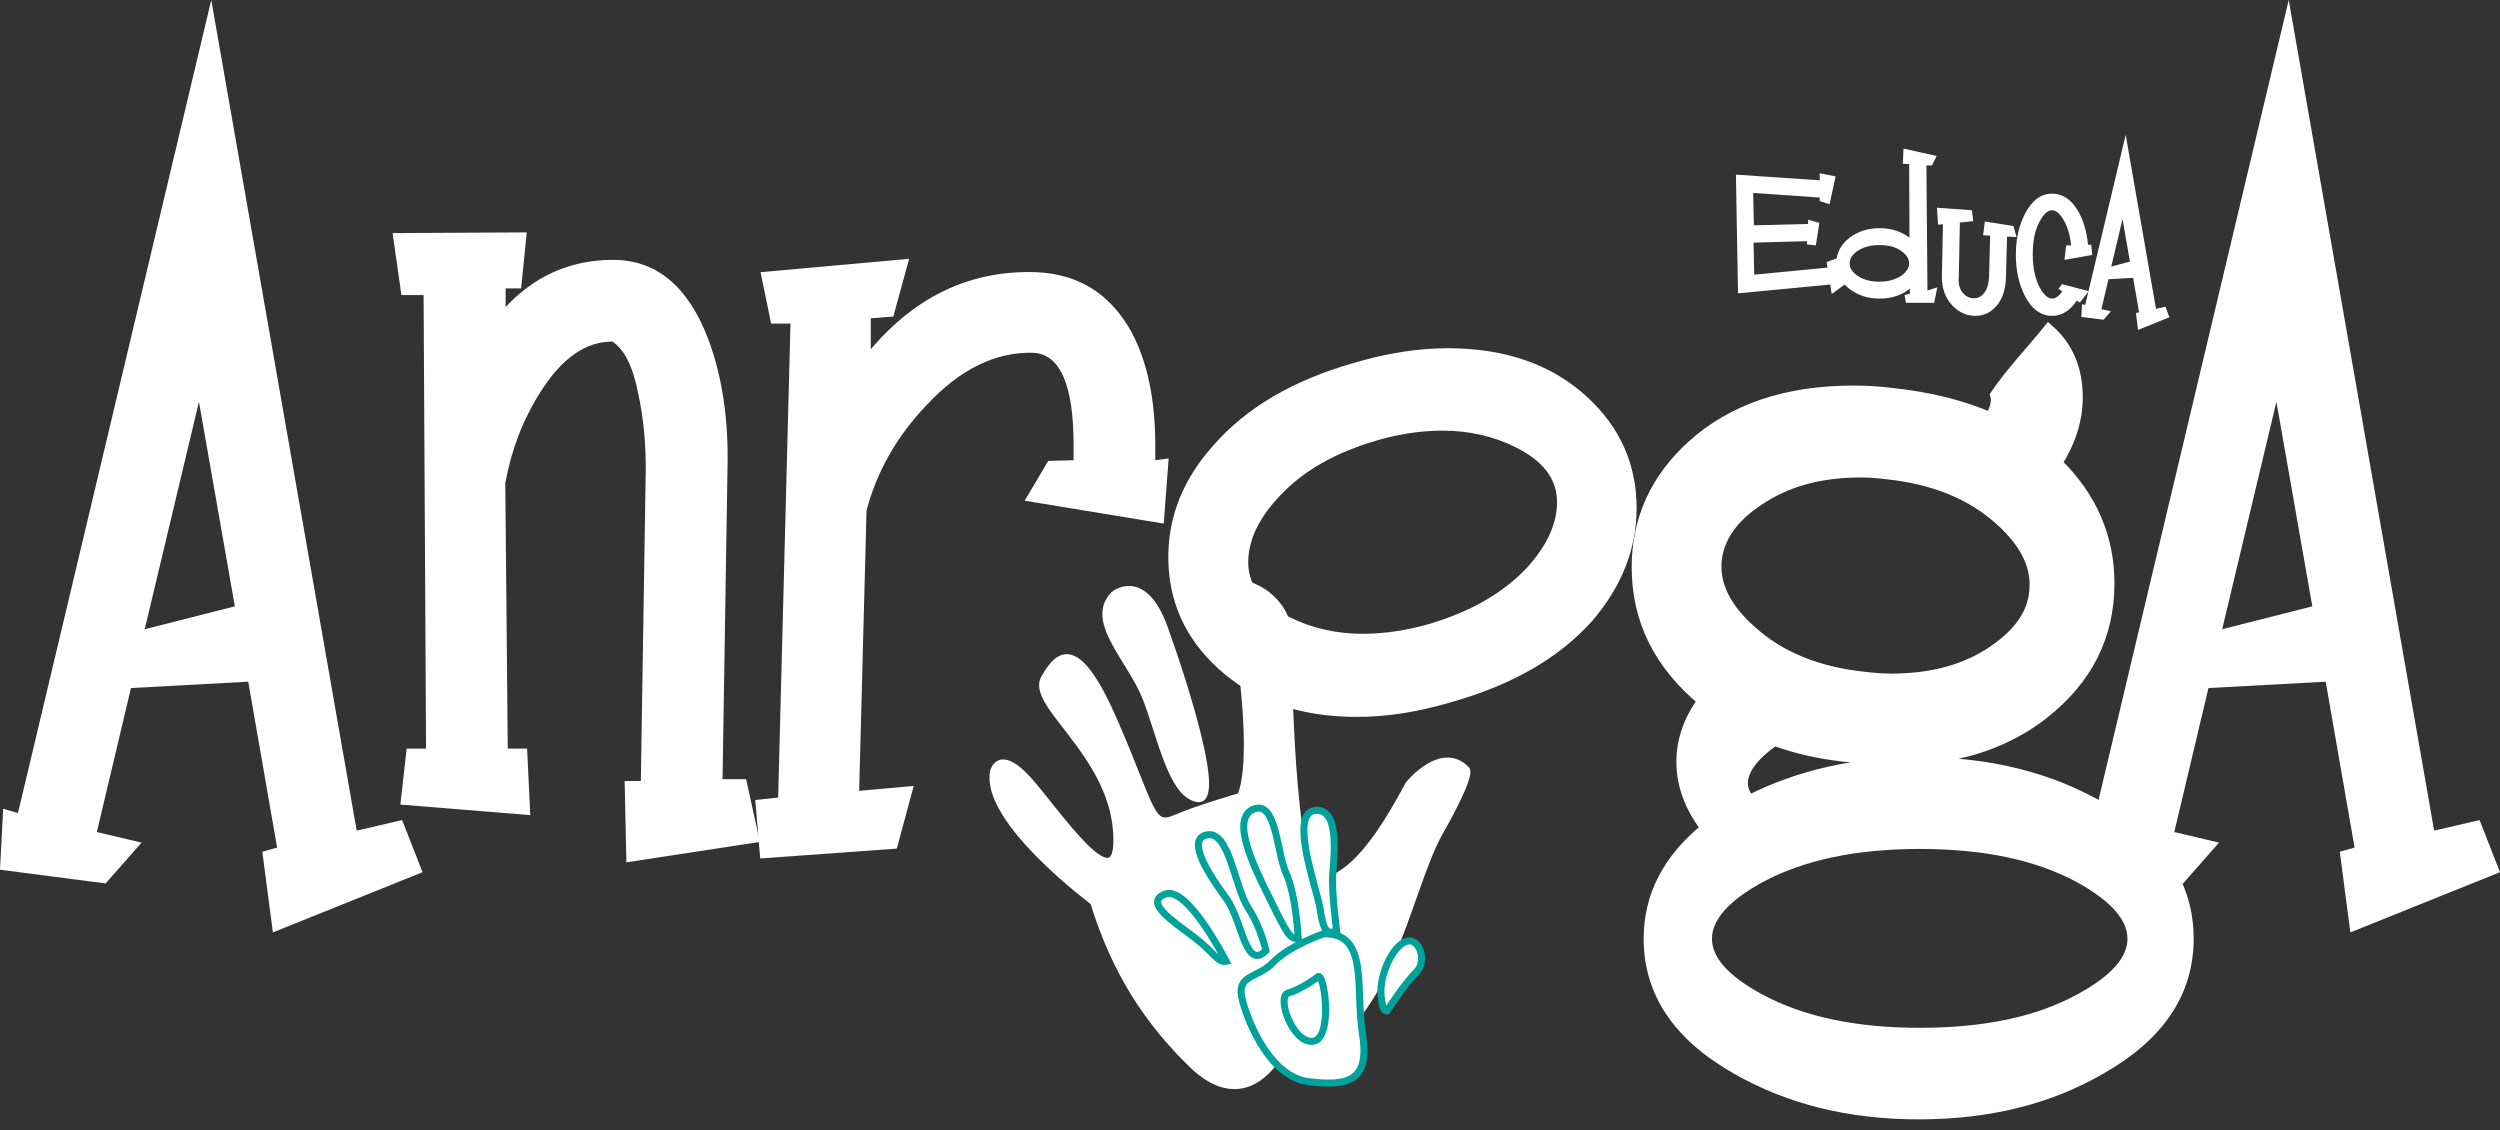 <?xml version="1.0" encoding="utf-8"?>
<!-- Generator: Adobe Illustrator 22.1.0, SVG Export Plug-In . SVG Version: 6.00 Build 0)  -->
<svg version="1.1" id="Capa_1" xmlns="http://www.w3.org/2000/svg" xmlns:xlink="http://www.w3.org/1999/xlink" x="0px" y="0px"
	 viewBox="0 0 710 321" style="enable-background:new 0 0 710 321;" xml:space="preserve">
<rect x="0" y="0" width="710" height="321" fill="#333333" stroke="none"/>
<style type="text/css">
	.st0{fill:#FFFFFF;}
	.st1{fill:#FFFFFF;stroke:#FFFFFF;stroke-width:3;stroke-miterlimit:10;}
	.st2{fill:#FFFFFF;stroke:#FFFFFF;stroke-width:1.765;stroke-miterlimit:10;}
	.st3{fill:#FFFFFF;stroke:#00A29B;stroke-width:2;stroke-miterlimit:10;}
	.st4{display:none;}
	.st5{display:inline;opacity:0.4;fill:#181718;enable-background:new    ;}
	.st6{display:inline;}
	.st7{fill:#C56D44;}
	.st8{fill:#E7B600;}
	.st9{fill:#DCA935;}
	.st10{fill:#CA852B;}
	.st11{fill:#B48628;}
	.st12{fill:#444255;}
	.st13{fill:#816747;}
	.st14{fill:#6A5138;}
	.st15{fill:none;stroke:#000000;stroke-width:0.3;}
</style>
<g id="Capa_1_1_">
	<g>
		<path class="st0" d="M120,247.7l-42.5,17.1l-3-22.9l4.2-1.2l-8.2-47.1l-33.3,1.8l-9.7,40.9l12.7,3L30,250.9L0,247l0.9-17.3
			l4.2,1.2L60,0l41.3,235.9l12.9-3L120,247.7z M66.7,172.2l-10.2-58.1l-15.4,64.6L66.7,172.2z"/>
		<path class="st0" d="M215.8,239.1l-37.9,5.8l-0.5-23.1h4.6l1.4-88.6c0-7.7-0.7-14.8-2.1-21.2c-1.5-7.9-4-12.8-7.4-15
			c-7.6,0-14.4,4.8-20.4,14.3c-5,7.9-8.3,16.5-10,25.9l0.7,75.4h5.5l0.9,18.9l-36.9-3l1.8-15.9h5.5l-0.7-128.8H114l-2.5-17.6
			l38.1-0.2L148,81.9h-4.4v5.3c8.3-8.9,18.5-13.4,30.5-13.4c12.3,0,21.3,7.5,27,22.4c4,10.6,5.9,23.1,5.5,37.4l-1.4,87.7h6.7
			L215.8,239.1z"/>
		<path class="st0" d="M331.9,130.2l-1.4,18.5l-39.5-6.5l6.7-11.3l7.2-0.2c0-1.4,0-2.8,0-4.4c0-17.1-3.9-25.8-11.5-26.1
			c-10.6-0.3-20.7,4.6-30.2,14.8c-8.5,8.9-14.2,18.9-17.1,30l-2.1,79.6l15.5-1.4l-4.8,17.8l-38.8,2.8l-1.4-16.6l6.5-0.7l3.5-134.6
			H219l-3-14.6l42.2-3.8l-4.5,16.4l-6.4,0.5v8.8c12.9-15.2,28.5-22.5,46.9-21.9c12.2,0.5,21.2,6.2,27.2,17.1
			c4.5,8.5,6.7,19.2,6.7,32.1c0,1.4,0,2.8,0,4.2L331.9,130.2z"/>
		<path class="st0" d="M412.2,199.4c-9.4,2.8-18.3,4.2-26.8,4.2c-16.3,0-29.5-4.6-39.5-13.8c-9.4-8.6-14.1-19.2-14.1-31.6
			c0-11.5,4.2-22.1,12.7-31.6c9.4-10.8,22.7-18.6,39.9-23.5c9.4-2.8,18.3-4.2,26.8-4.2c16.3,0,29.5,4.6,39.5,13.8
			c9.4,8.6,14.1,19.2,14.1,31.6c0,11.5-4.2,22.2-12.5,31.9C443,186.7,429.6,194.5,412.2,199.4z M409.7,122.3c-6,0-12.2,0.9-18.7,2.8
			c-11.7,3.4-20.9,8.6-27.5,15.7c-6,6.3-9,12.6-9,18.9c0,6.6,4,11.9,12,15.7c6.3,3.1,13.2,4.6,20.5,4.6c6,0,12.3-0.9,18.9-2.8
			c11.5-3.4,20.7-8.6,27.5-15.7c5.8-6.3,8.8-12.6,8.8-18.9c0-6.6-4-11.8-12-15.7C424.1,123.9,417.2,122.3,409.7,122.3z"/>
		<path class="st1" d="M596.9,229.4c-14.8-8.6-32.1-12.9-51.9-12.9c-17.9,0-33.9,3.6-48.2,10.8c-1.2-1.5-1.9-3.2-1.9-4.8
			c0-3.9,3-7.9,9-12.2c6.8,2.5,14.3,4.1,22.6,4.8c22.3,2.5,40.3-1.7,54-12.5c12.3-9.7,18.5-22,18.5-36.9c0-13.1-4.9-24.5-14.8-34.2
			c3.9-6.2,5.8-12.4,5.8-18.7c0-8-2.7-14.4-8.2-19.2c-5,6.2-10.6,12-15.1,18.6c0.1,0.4,0.2,0.8,0.2,1.3c0,1.4-0.5,3.1-1.6,5.1
			c-8.2-3.5-17.4-5.8-27.8-6.9c-3.9-0.5-7.6-0.7-11.1-0.7c-19.1,0-34.4,5.2-45.8,15.5c-10.5,9.5-15.7,21.1-15.7,34.6
			c0,14.9,6.2,27.5,18.7,37.9c-4,5.5-6,11.3-6,17.3c0,6.6,2.3,12.9,6.9,18.9c-10.8,8.8-16.2,19.2-16.2,31.4
			c0,15.2,8.2,27.5,24.7,36.9c14.9,8.6,32.2,12.9,51.9,12.9c19.9,0,37.2-4.3,51.9-12.9c16.5-9.4,24.7-21.7,24.7-36.9
			C621.5,251.4,613.4,239,596.9,229.4z M487.5,158.8c0.8-6.3,4.7-11.9,11.8-16.6c7.9-5.4,17.5-8.1,29.1-8.1c2.5,0,4.9,0.2,7.4,0.5
			c13.4,1.4,24.2,5.8,32.3,13.2c7.2,6.5,10.5,13.2,9.7,20.3c-0.6,6.3-4.5,11.8-11.5,16.6c-7.8,5.4-17.5,8.1-29.1,8.1
			c-2.5,0-5-0.2-7.6-0.5c-13.4-1.4-24.2-5.8-32.3-13.2C490,172.6,486.7,165.9,487.5,158.8z M590.7,283.7c-11.8,6.5-27,9.7-45.5,9.7
			c-18.3,0-33.5-3.2-45.5-9.7c-10-5.4-15-11.1-15-17.1s5-11.8,15-17.3c12-6.5,27.2-9.7,45.5-9.7c18.5,0,33.6,3.2,45.5,9.7
			c10,5.5,15,11.3,15,17.3S600.7,278.3,590.7,283.7z"/>
		<path class="st0" d="M710,247.7l-42.5,17.1l-3-22.9l4.2-1.2l-8.2-47.1l-33.3,1.8l-9.7,40.9l12.7,3L620,250.9l-30-3.9l0.9-17.3
			l4.2,1.2L650,0l41.3,235.9l12.9-3L710,247.7z M656.7,172.2l-10.2-58.1l-15.4,64.6L656.7,172.2z"/>
	</g>
	<g>
		<path class="st0" d="M524.6,80.3l-4.4,3.2l-0.4-2.7l-26.2,2.5L493,49.6l23.8,1.6v-2l4.5,0.9l-1.7,7.9l-2.8-0.9v-1l-18.9-1.3
			l0.2,9.2l15.4-0.4v-1.2l3.2,0.9l-1,6.4l-2.5-0.3v-0.9L498,68.9l0.2,9.1l20.8-2l-0.2-1.6l3.1-1.1L524.6,80.3z"/>
		<path class="st0" d="M550.2,81.6l-0.9,4.4h-8l-0.4-2.2l1.5-0.4V82c-2.4,1.9-5.3,2.8-8.6,2.8s-6.1-0.9-8.5-2.7
			c-2.5-1.9-3.8-4.4-3.8-7.3s1.3-5.4,3.8-7.3c2.4-1.8,5.2-2.7,8.5-2.7s6.1,0.9,8.5,2.7l-0.1-20.9l-1.8-0.1l0.2-4.3l9.4,2.1l-1.3,2.7
			h-1.6l0.3,35.5L550.2,81.6z M542.2,74.8c0-1.3-0.7-2.4-2.2-3.5c-1.6-1.2-3.7-1.7-6.3-1.7c-2.5,0-4.6,0.6-6.2,1.7
			c-1.5,1-2.2,2.2-2.2,3.5s0.7,2.4,2.2,3.5c1.6,1.1,3.7,1.7,6.2,1.7s4.6-0.6,6.3-1.7C541.5,77.2,542.2,76,542.2,74.8z"/>
		<path class="st0" d="M572.7,67.3l-2.7-0.1l-0.3,11.4c-0.1,3.6-1,6.4-2.8,8.4c-1.6,1.8-3.6,2.7-5.9,2.7c-2.5,0-4.7-1-6.6-3
			c-2-2.2-3-5-2.9-8.4l0.3-14.6l-1.4,0.1l-0.3-4.8l9.9,0.7l0.4,3.1l-3.8,0.4l-0.3,15.3c-0.2,1.8,0.1,3.4,1.1,4.6
			c0.9,1.1,1.9,1.6,3.2,1.6c1.2,0,2.1-0.5,2.9-1.5c0.9-1.1,1.3-2.7,1.4-4.8l0.3-11.5l-2-0.1l0.5-3.9l8.1,1.3L572.7,67.3z"/>
		<path class="st0" d="M594.2,72.4l-7.9,1.4l0.5-4.1h1.4c-0.3-3.1-1.1-5.6-2.3-7.5c-1-1.6-2.1-2.5-3.1-2.5c-1.2,0-2.3,1-3.5,3.1
			c-1.4,2.5-2,5.6-2,9.5c0,3.8,0.7,6.9,2,9.4c1.2,2.1,2.3,3.1,3.5,3.1c1,0,1.9-0.7,2.9-2l-1.1-0.8l1-1.3l7.6,2l-2.5,3.2l-0.9-0.5
			c-1.9,2.8-4.2,4.3-7,4.3c-3.2,0-5.8-1.9-7.7-5.6c-1.7-3.3-2.6-7.2-2.6-11.7s0.9-8.4,2.6-11.7c2-3.8,4.5-5.7,7.7-5.7
			c2.9,0,5.2,1.5,7.1,4.5c1.7,2.7,2.7,6,3.1,10h0.9L594.2,72.4z"/>
		<path class="st0" d="M616.1,90.1l-8.9,3.6l-0.6-4.8l0.9-0.2l-1.7-9.8l-7,0.4l-2,8.5l2.7,0.6l-2.1,2.4l-6.3-0.8l0.2-3.6l0.9,0.2
			l11.5-48.3l8.6,49.4l2.7-0.6L616.1,90.1z M604.9,74.3l-2.1-12.1l-3.2,13.5L604.9,74.3z"/>
	</g>
</g>
<g id="Capa_5">
	<g>
		<path class="st2" d="M355.3,166.3c0,0,11.8,3.7,11,17.5s1.9,69.1,8,67.1c6.2-1.9,13-4.3,25.7-28.2c0,0,9.4-11.6,16.5-4.2
			c0,0,2.2,0.7-7.5,17.8s-15.3,60-40.9,62.2c0,0-3.1-1.7-5.5,2.2c-2.5,3.9-11.1,14.2-24,1.8c-12.8-12.4-22.1-26.7-28.1-46.3
			c0,0-31.4-23.3-28.4-37.2c0,0,1.6-6.7,9.7,2.1s26.8,37.4,25.2,15.1c-1.5-22.4-24.7-36.1-20.5-43.6s9.6-12,20.2,12.6
			c10.7,24.6,10.1,30.1,17.1,27.1s18.4-6.2,18.4-6.2s3.4-5.3,1.2-28.9C351.4,173.7,347.2,166.6,355.3,166.3z"/>
		<path class="st2" d="M316.3,168.8c0,0,8.5-7.1,14.5,9.6s16.5,49.9,9.2,48.5s-10.3-17.3-14.5-28.3
			C321.3,187.5,308.8,176.4,316.3,168.8z"/>
	</g>
</g>
<g id="Capa_6">
	<g>
		<path class="st3" d="M393.9,287.1c0,0,5.1-7.9,8.3-11c3.2-3.1,0.9-10.1-2.9-8.7c-3.8,1.3-7.5,9.4-7.1,15
			C392.6,287.9,393.9,287.1,393.9,287.1z"/>
		<path class="st3" d="M379.6,264.4c0,0-1.5-11.5-1.1-16.4s2-18.9-5.2-17.8c-7.2,1.1,0.7,22.2,1.6,27.9
			C375.8,263.8,376.5,265.6,379.6,264.4z"/>
		<path class="st3" d="M368.7,266.5c0,0-0.6-12.2-3.4-18.4s-2.8-20.9-9.3-18.3c-6.5,2.7-0.2,15.8,4.8,25.8
			C365.8,265.7,366.4,266.7,368.7,266.5z"/>
		<path class="st3" d="M359.5,270c0,0-1.2-6.3-5.1-12.3c-3.8-6-5.3-21.8-11.6-20.6c-6.3,1.2,1,12,5.5,18.1
			C352.8,261.4,353.7,275.8,359.5,270z"/>
		<path class="st3" d="M348.2,273c0,0-10.9-21.4-17.2-19.1c-6.3,2.3,2.1,7.7,7.9,12.1C344.8,270.4,345.8,273.5,348.2,273z"/>
		<path class="st3" d="M375.9,265.2c0,0-9.5,3.2-14.3,8.1s-10.8,3.3-8.7,11c2.1,7.7,8.5,21.7,18.8,22.9c10.3,1.2,17.4,0.4,15.3-13.1
			C384.8,280.6,388.9,264.9,375.9,265.2z M373,295.7c-5.8,0.9-10.7-12.8-7.1-13.7c3.6-1,8.2-4.4,8.2-4.4
			C376,274.7,378.8,294.8,373,295.7z"/>
	</g>
</g>
<g id="Capa_3" class="st4">
	<ellipse class="st5" cx="288.7" cy="-36.3" rx="35" ry="3"/>
</g>
<g id="Capa_4" class="st4">
	<g class="st6">
		<path class="st0" d="M430.3-11.3c-0.6,0-1.3,0-1.9,0l0,0l0,0c-0.1,0-0.2,0-0.3,0H428c-0.1,0-0.1,0-0.2,0h-0.3h-0.2H427
			c0,0-0.2,0-0.3,0h-0.1c-0.1,0-0.1,0-0.2,0h-0.1c-0.1,0-0.1,0-0.2,0h-0.3h-0.1h-0.2h-0.2c-0.1,0-0.1,0-0.2,0H425
			c-0.1,0-0.1,0-0.2,0h-0.1c-0.1,0-0.2,0-0.2,0c-0.1,0-0.1,0-0.2,0l0,0c-0.2,0-0.5-0.1-0.7-0.1l0,0c-0.1,0-0.1,0-0.2,0h-0.2h-0.1
			c-0.1,0-0.1,0-0.2,0h-0.1c-0.1,0-0.1,0-0.2,0h-0.2h-0.2h-0.1c-0.1,0-0.1,0-0.2,0h-0.1h-0.2c0,0-0.1,0-0.2,0h-0.1h-0.2
			c0,0-0.1,0-0.2,0l0,0c-0.1,0-0.1,0-0.2,0l0,0c-0.1,0-0.2,0-0.2-0.1h-0.1l-1-0.3l0,0c-4.4-1.4-6.3-3.2-7-4
			c-3.5-3.6-5.4-7.9-6.6-11.3l0,0c-0.5-1.3-1-2.4-1.6-3.7v-0.1c-0.9-2-1.9-4.1-2.6-6.7c-0.3-1.2-0.6-2.5-0.9-3.7l-0.1-0.3
			c-0.6-2.6-1.2-5.4-2.1-7.4c-0.9-1.9-1.6-3.9-2.2-5.9c-0.1-0.2-0.3-0.5-0.4-0.7c-0.1-0.1-0.2-0.3-0.2-0.4c-0.9-1.6-1.6-2.8-2-3.9
			c-0.2-0.6-0.8-2.3,0.2-4.1c1-1.9,3.1-2.9,5.9-2.9c1.6,0,3.1,0.3,4.1,0.6c1.4,0.4,2.5,1,3.4,1.7l0,0c2.5,2.1,5.2,5.9,6,8
			c0.5,1.3,0.9,2.5,1.2,3.7l0,0c0.2,0.6,0.3,1.1,0.5,1.7c1.1-3.4,1.1-5.7,1.1-9.1c0-2.9,0.2-6,0.6-8.8c0.2-1.4,0.4-2.8,0.5-4.3v-0.1
			c0.1-1.4,0.3-2.7,0.5-4.1c0.5-3.9,1.4-6.7,2.6-8.5c1.3-1.9,2.7-2.3,3.2-2.4c0.7-0.2,1.3-0.3,2-0.3c1.2,0,2.3,0.3,3.3,0.9
			s1.8,1.4,2.4,2.4c0.9,1.5,1,3.4,0.8,5.8c0-0.2,0.1-0.3,0.1-0.4c0.4-1.8,1-4.2,2.1-6.3c0.7-1.2,1.5-2.2,2.4-2.9
			c1.2-0.9,2.5-1.3,3.9-1.3c0.2,0,0.5,0,0.7,0l0,0c2.3,0.2,4,1.3,5,3.2c0.8,1.5,1,3.1,0.8,4.9c1.1-0.6,2.3-0.9,3.5-0.9
			c0.6,0,1.2,0.1,1.8,0.3c1.3,0.4,2.5,1.2,3.3,2.4c1.1,1.2,1.5,2.9,1.4,5.2c-0.1,1.7-0.5,3.5-1,5.7c-0.3,1.5-2.3,8.8-3.3,12.2
			c0.7-1,1.4-2,2.1-2.9l0.1-0.2c1.8-2.5,3-4.1,3.9-5.1c0.7-0.7,2.6-2.2,5-2.2c0.5,0,1,0.1,1.5,0.2l0,0l0,0c1.9,0.6,3.2,1.7,3.8,3.3
			l0,0c0.4,1,0.7,2.9,0.1,4.8l0,0c-0.5,1.9-1.8,4-2.4,5.1c-2.2,3.5-4,6-5.9,8.5l-0.8,1c-2.2,2.8-4.5,5.7-6.1,9.4
			c-0.9,1.9-1.7,4.1-2.5,6.1v0.1c-0.4,1.1-0.9,2.4-1.4,3.6c-1.6,3.8-3,7-5,9.3v0.4l-0.6,0.3l0,0h-0.1v0.1l-0.1,0.1l0,0l0,0l0,0
			c0,0,0,0-0.1,0.1c0,0,0,0.1-0.1,0.1l0,0l-0.1,0.1l-0.1,0.1c0,0.1-0.1,0.1-0.1,0.2l0,0c0,0,0,0-0.1,0.1v0.1l0,0l-0.1,0.1l0,0
			c0,0,0,0-0.1,0.1l0,0l-0.1,0.1l0,0l-0.1,0.1l0,0l-0.1,0.1l0,0l-0.1,0.1l0,0l0,0c-0.1,0.1-0.1,0.1-0.2,0.2l0,0c0,0-0.1,0-0.1,0.1
			l0,0l0,0l-0.1,0.1l0,0l-0.1,0.1l0,0l-0.1,0.1l0,0l-0.1,0.1l0,0c-0.1,0.1-0.2,0.1-0.3,0.2l-0.1,0.1l-0.1,0.1h-0.1l0,0l-0.1,0.1l0,0
			c0,0-0.1,0.1-0.2,0.1l0,0l-0.1,0.1l0,0c-0.1,0-0.1,0.1-0.2,0.1l0,0l-0.1,0.1l0,0c-0.1,0.1-0.2,0.1-0.3,0.2l0,0
			c-0.1,0-0.1,0.1-0.2,0.1l0,0c-0.1,0-0.1,0.1-0.2,0.1l0,0c-0.1,0-0.1,0-0.2,0.1l0,0c-0.1,0-0.1,0.1-0.2,0.1l0,0
			c-0.1,0-0.1,0.1-0.2,0.1l0,0c-0.1,0.1-0.3,0.1-0.4,0.2l0,0c-0.1,0-0.1,0.1-0.2,0.1l0,0l0,0c-0.1,0-0.1,0.1-0.2,0.1l0,0
			c-0.1,0-0.1,0-0.2,0.1l0,0c-0.1,0-0.1,0-0.2,0.1l0,0c-0.1,0-0.1,0-0.2,0.1l0,0c-0.1,0-0.2,0-0.2,0.1l0,0c-0.1,0-0.1,0-0.2,0.1
			h-0.1c-0.1,0-0.2,0-0.2,0.1l-2.7,0.7v-0.2C433.2-11.4,431.8-11.3,430.3-11.3z"/>
		<path class="st7" d="M395.9-64.1c1.2-2.2,4.8-2.1,7.5-1.3c0.8,0.2,1.9,0.6,2.6,1.3c2.2,1.8,4.6,5.3,5.3,7.1
			c0.5,1.3,0.8,2.4,1.2,3.6c0.5,1.6,1,3.2,1.7,4.8c0.1,0.1,0.5,0.4,0.9,0.5c0.1-0.1,0.2-0.1,0.3-0.2c0.3-0.2,0.6-0.4,0.7-0.5
			c0.3-0.4,0.6-1.5,0.8-1.9c1.5-4.1,1.5-6.8,1.5-10.8c0-2.8,0.2-5.8,0.6-8.5c0.2-1.5,0.4-2.9,0.5-4.4c0.1-1.3,0.3-2.6,0.4-4
			c1.1-8.3,3.5-9,4.3-9.2c2.1-0.6,4.2,0.2,5.3,2.1c0.9,1.4,0.6,4,0.2,7.3l-0.1,1c-0.7,6-1,9.3-0.6,14.3c0,0.5,0.1,1,0.2,1.6
			c0.1,0.5,0.1,1,0.2,1.5c0.1-0.4,0.2-0.7,0.2-1.1c0.1-0.9,1.1-6.6,2.4-11.8c0.6-2.4,1.4-4.7,1.9-6.2c0.3-0.8,0.5-1.4,0.5-1.7
			c0.9-3.6,2.3-9.3,6.9-8.9c1.6,0.2,2.7,0.9,3.3,2.1c1.2,2.3,0.4,5.6-0.6,8.9c-0.5,1.5-1.5,6.1-2.3,11c-0.3,1.7-0.5,3.3-0.7,4.8
			c0,0.3-0.1,0.7-0.1,1c0,0,0,0,0-0.1l0,0c0-0.1,0.1-0.2,0.1-0.3l0,0c0-0.1,0.1-0.2,0.1-0.3v-0.1c0-0.1,0.1-0.2,0.1-0.2v-0.1
			c0-0.1,0.1-0.1,0.1-0.2c0,0,0-0.1,0.1-0.1c0-0.1,0-0.1,0.1-0.2c0-0.1,0-0.1,0.1-0.2c0,0,0-0.1,0.1-0.1c0-0.1,0.1-0.1,0.1-0.2v-0.1
			c0-0.1,0.1-0.2,0.1-0.3c1.5-3.9,2.7-8.3,2.9-9.3l0.1-0.5c0.6-3.1,1.2-6,2.9-7.2c0.9-0.7,2.5-1.3,4.1-0.8c0.9,0.3,1.7,0.9,2.3,1.7
			c1.6,1.7,0.9,5.3-0.1,9.1c-0.4,1.5-2.3,9-3.3,12.2c-0.6,2.1-1.2,3.9-1.8,5.5c-0.4,1.2-0.8,2.3-1.1,3.3c-0.1,0.4-0.2,0.7-0.3,0.9
			c0.1-0.1,0.3-0.2,0.4-0.3c0.4-0.3,3-3,5.5-6.2c1.2-1.5,2.3-3.1,3.3-4.6c1.6-2.2,2.8-3.9,3.6-4.7c0.5-0.5,2.5-2.1,4.5-1.5
			c1.3,0.4,2.1,1.1,2.5,2.1c0.2,0.5,0.5,1.9,0.1,3.5c-0.5,1.6-1.6,3.5-2.2,4.5c-2.1,3.4-3.9,5.9-5.8,8.3l-0.8,1
			c-2.3,2.9-4.7,5.9-6.4,9.9c-0.9,2-1.7,4.2-2.6,6.3c-0.5,1.2-1,2.5-1.4,3.6c-1.6,4-3,7.1-5.2,9.2l0,0l0,0l0,0l0,0l0,0l0,0l0,0l0,0
			l0,0l0,0l0,0l0,0l0,0l0,0l0,0l0,0l0,0l0,0l0,0l0,0l0,0l0,0l0,0l0,0l0,0l0,0l0,0l0,0l0,0l0,0l0,0l0,0l0,0l0,0l0,0l0,0
			c0,0,0,0.1-0.1,0.1l0,0c0,0,0,0,0,0.1l0,0c0,0,0,0,0,0.1l0,0c0,0,0,0,0,0.1l0,0c0,0,0,0,0,0.1l0,0c0,0,0,0,0,0.1l0,0l-0.1,0.1l0,0
			c0,0,0,0-0.1,0.1l0,0c0,0,0,0-0.1,0.1l0,0c0,0,0,0-0.1,0.1l0,0c0,0,0,0-0.1,0.1l0,0c0,0,0,0-0.1,0.1l0,0c0,0,0,0.1-0.1,0.1l0,0
			c0,0,0,0-0.1,0.1l0,0c-0.1,0.1-0.1,0.1-0.2,0.2l0,0c0,0-0.1,0-0.1,0.1l0,0l-0.1,0.1l0,0c0,0-0.1,0-0.1,0.1l0,0l-0.1,0.1l0,0
			c0,0-0.1,0-0.1,0.1l0,0c-0.1,0.1-0.1,0.1-0.2,0.2l0,0l-0.1,0.1l0,0l-0.1,0.1l0,0c0,0-0.1,0-0.1,0.1l0,0l-0.1,0.1l0,0
			c0,0-0.1,0-0.1,0.1l0,0l-0.1,0.1l0,0l-0.1,0.1l0,0c-0.1,0.1-0.2,0.1-0.3,0.2l0,0c0,0-0.1,0-0.1,0.1l0,0c-0.1,0-0.1,0.1-0.2,0.1
			l0,0c0,0-0.1,0-0.1,0.1l0,0c-0.1,0-0.1,0.1-0.2,0.1l0,0c0,0-0.1,0-0.2,0.1l0,0c-0.1,0-0.2,0.1-0.4,0.1l0,0c-0.1,0-0.1,0-0.2,0.1
			l0,0c-0.1,0-0.1,0-0.2,0.1l0,0c-0.1,0-0.1,0-0.2,0.1l0,0c-0.1,0-0.1,0-0.2,0.1l0,0c-0.1,0-0.1,0-0.2,0.1l0,0c-0.1,0-0.1,0-0.2,0.1
			l0,0c-0.1,0-0.1,0-0.2,0.1l0,0c-0.1,0-0.1,0-0.2,0.1l0,0c-2,0.5-4.7,0.8-8.1,0.7c-0.1,0-0.2,0-0.3,0l0,0l0,0l0,0
			c-0.1,0-0.1,0-0.2,0l0,0l0,0l0,0c-0.1,0-0.1,0-0.2,0h-0.1c-0.1,0-0.1,0-0.2,0h-0.1c-0.1,0-0.1,0-0.2,0H428c-0.1,0-0.1,0-0.2,0
			h-0.1c-0.1,0-0.1,0-0.2,0h-0.1c-0.1,0-0.1,0-0.2,0h-0.1c-0.1,0-0.1,0-0.2,0h-0.1c-0.1,0-0.1,0-0.2,0h-0.1c-0.1,0-0.1,0-0.2,0h-0.1
			c-0.1,0-0.1,0-0.2,0h-0.1c-0.1,0-0.1,0-0.2,0c0,0,0,0-0.1,0s-0.1,0-0.2,0c0,0,0,0-0.1,0s-0.1,0-0.2,0l0,0c-0.2,0-0.5-0.1-0.7-0.1
			l0,0c-0.1,0-0.1,0-0.2,0l0,0c-0.1,0-0.1,0-0.2,0c0,0,0,0-0.1,0s-0.1,0-0.2,0c0,0,0,0-0.1,0s-0.1,0-0.1,0s0,0-0.1,0h-0.1
			c0,0,0,0-0.1,0h-0.1c0,0,0,0-0.1,0h-0.1c0,0,0,0-0.1,0h-0.1c0,0,0,0-0.1,0h-0.1l0,0h-0.1l0,0c-0.1,0-0.1,0-0.2,0l0,0
			c-0.1,0-0.1,0-0.2,0l0,0c-0.1,0-0.2,0-0.2-0.1c0,0,0,0-0.1,0c0,0,0,0-0.1,0l0,0c-5.3-1.5-6.9-3.6-7-3.7c-3.3-3.4-5.1-7.4-6.2-10.6
			c-0.5-1.4-1.1-2.6-1.7-3.9c-0.9-1.9-1.9-3.9-2.5-6.4c-0.3-1.2-0.6-2.6-0.9-4c-0.6-2.8-1.2-5.6-2.2-7.8c-0.8-1.8-1.5-3.7-2.1-5.7
			c-0.1-0.2-0.4-0.8-0.8-1.4C396-61.1,395.1-62.7,395.9-64.1z"/>
	</g>
	<g class="st6">
		<path class="st0" d="M443.8-9.5c0.3,0,0.7,0,1.1,0l0,0l0,0c0.1,0,0.1,0,0.2,0l0,0h0.1h0.2h0.1h0.2h0.1h0.1h0.1h0.1h0.1h0.1h0.1
			h0.1h0.1h0.1c0,0,0,0,0.1,0h0.1l0,0h0.1h0.1l0,0c0.1,0,0.3,0,0.4-0.1l0,0h0.1h0.1l0,0h0.1l0,0h0.1h0.1h0.1l0,0h0.1l0,0h0.1h0.1
			l0,0h0.1h0.1l0,0h0.1l0,0h0.1h0.1l0.6-0.2l0,0c2.5-0.8,3.5-1.8,3.9-2.2c2-2.1,3-4.5,3.7-6.3l0,0c0.3-0.7,0.6-1.4,0.9-2.1l0,0
			c0.5-1.1,1.1-2.3,1.5-3.8c0.2-0.7,0.3-1.4,0.5-2.1v-0.2c0.3-1.5,0.7-3,1.2-4.1s0.9-2.2,1.2-3.3c0-0.1,0.1-0.3,0.2-0.4
			c0-0.1,0.1-0.2,0.1-0.2c0.5-0.9,0.9-1.6,1.1-2.2c0.1-0.3,0.5-1.3-0.1-2.3s-1.8-1.6-3.3-1.6c-0.9,0-1.7,0.2-2.3,0.4
			c-0.8,0.2-1.4,0.6-1.9,0.9l0,0c-1.4,1.2-2.9,3.3-3.4,4.5c-0.3,0.7-0.5,1.4-0.7,2.1l0,0c-0.1,0.3-0.2,0.6-0.3,0.9
			c-0.6-1.9-0.6-3.2-0.6-5.1c0-1.6-0.1-3.4-0.4-5c-0.1-0.8-0.2-1.6-0.3-2.4l0,0c-0.1-0.8-0.1-1.5-0.3-2.3c-0.3-2.2-0.8-3.8-1.5-4.8
			c-0.7-1.1-1.5-1.3-1.8-1.4c-0.4-0.1-0.7-0.2-1.1-0.2c-0.7,0-1.3,0.2-1.9,0.5s-1,0.8-1.4,1.4c-0.5,0.8-0.6,1.9-0.5,3.3
			c0-0.1,0-0.2-0.1-0.2c-0.2-1-0.6-2.4-1.2-3.5c-0.4-0.7-0.8-1.2-1.3-1.6c-0.6-0.5-1.4-0.8-2.2-0.8c-0.1,0-0.3,0-0.4,0l0,0
			c-1.3,0.1-2.2,0.8-2.8,1.8c-0.4,0.8-0.5,1.8-0.4,2.7c-0.6-0.3-1.3-0.5-1.9-0.5c-0.3,0-0.7,0.1-1,0.2c-0.7,0.2-1.4,0.7-1.9,1.3
			c-0.6,0.7-0.8,1.6-0.8,2.9c0.1,0.9,0.3,2,0.6,3.2c0.2,0.8,1.3,4.9,1.9,6.8c-0.4-0.6-0.8-1.1-1.2-1.6l-0.1-0.1
			c-1-1.4-1.7-2.3-2.2-2.8c-0.4-0.4-1.5-1.2-2.8-1.2c-0.3,0-0.6,0-0.9,0.1l0,0l0,0c-1.1,0.4-1.8,1-2.1,1.8l0,0
			c-0.2,0.6-0.4,1.6-0.1,2.7l0,0c0.3,1.1,1,2.2,1.4,2.8c1.2,1.9,2.2,3.4,3.3,4.8l0.5,0.6c1.2,1.6,2.5,3.2,3.4,5.3
			c0.5,1.1,1,2.3,1.4,3.4l0,0c0.2,0.6,0.5,1.4,0.8,2c0.9,2.1,1.7,3.9,2.8,5.2v0.2l0.3,0.2l0,0l0,0l0,0c0,0,0,0.1,0.1,0.1l0,0l0,0
			l0,0l0,0l0,0l0,0l0,0v0.1l0.1,0.1l0,0l0,0l0,0l0,0l0,0l0,0l0,0l0,0c0,0,0,0,0.1,0.1l0,0l0,0l0,0c0,0,0,0,0.1,0.1l0,0l0,0l0,0l0,0
			l0.1,0.1l0,0l0,0l0,0l0,0c0,0,0,0,0.1,0.1l0,0c0,0,0,0,0.1,0l0,0c0,0,0,0,0.1,0.1l0,0c0,0,0,0,0.1,0l0,0l0.1,0.1c0,0,0,0,0.1,0
			l0.1,0.1l0,0l0,0c0,0,0,0,0.1,0l0,0c0,0,0.1,0,0.1,0.1l0,0h0.1l0,0c0,0,0.1,0,0.1,0.1l0,0h0.1l0,0c0.1,0,0.1,0.1,0.2,0.1l0,0h0.1
			l0,0c0,0,0.1,0,0.1,0.1l0,0h0.1l0,0h0.1l0,0h0.1l0,0c0.1,0,0.2,0.1,0.2,0.1l0,0h0.1l0,0l0,0h0.1l0,0h0.1l0,0h0.1l0,0h0.1l0,0h0.1
			l0,0h0.1l0,0h0.1l1.5,0.4v-0.1C442.2-9.6,443-9.5,443.8-9.5z"/>
		<path class="st8" d="M463.2-39.2c-0.7-1.2-2.7-1.2-4.2-0.7c-0.4,0.1-1,0.4-1.5,0.7c-1.2,1-2.6,3-3,4c-0.3,0.7-0.5,1.4-0.7,2
			c-0.3,0.9-0.5,1.8-0.9,2.7c0,0-0.3,0.2-0.5,0.3c-0.1,0-0.1-0.1-0.2-0.1c-0.2-0.1-0.3-0.2-0.4-0.3c-0.1-0.2-0.4-0.8-0.4-1.1
			c-0.8-2.3-0.9-3.8-0.9-6.1c0-1.6-0.1-3.2-0.3-4.8c-0.1-0.8-0.2-1.7-0.3-2.5c-0.1-0.7-0.1-1.5-0.3-2.3c-0.6-4.7-2-5-2.4-5.2
			c-1.2-0.3-2.4,0.1-3,1.2c-0.5,0.8-0.4,2.3-0.1,4.1l0.1,0.6c0.4,3.3,0.6,5.2,0.4,8c0,0.3-0.1,0.6-0.1,0.9c0,0.3-0.1,0.5-0.1,0.8
			c-0.1-0.2-0.1-0.4-0.1-0.6c0-0.5-0.6-3.7-1.3-6.6c-0.3-1.4-0.8-2.7-1.1-3.5c-0.1-0.4-0.3-0.8-0.3-0.9c-0.5-2-1.3-5.2-3.9-5
			c-0.9,0.1-1.5,0.5-1.9,1.2c-0.7,1.3-0.2,3.2,0.4,5c0.3,0.8,0.8,3.4,1.3,6.2c0.2,0.9,0.3,1.9,0.4,2.7c0,0.2,0.1,0.4,0.1,0.6l0,0
			l0,0c0-0.1-0.1-0.1-0.1-0.2l0,0c0-0.1,0-0.1-0.1-0.2l0,0c0,0,0-0.1-0.1-0.1c0,0,0,0,0-0.1v-0.1v-0.1v-0.1v-0.1V-39v-0.1
			c0,0,0,0,0-0.1s0-0.1-0.1-0.2c-0.8-2.2-1.5-4.7-1.7-5.2l-0.1-0.3c-0.3-1.7-0.7-3.3-1.6-4.1c-0.5-0.4-1.4-0.7-2.3-0.5
			c-0.5,0.2-0.9,0.5-1.3,1c-0.9,0.9-0.5,3,0,5.1c0.2,0.8,1.3,5,1.9,6.8c0.4,1.2,0.7,2.2,1,3.1c0.2,0.7,0.4,1.3,0.6,1.9
			c0.1,0.2,0.1,0.4,0.1,0.5c-0.1-0.1-0.1-0.1-0.2-0.2c-0.2-0.2-1.7-1.7-3.1-3.5c-0.7-0.8-1.3-1.8-1.9-2.6c-0.9-1.2-1.6-2.2-2.1-2.7
			c-0.3-0.3-1.4-1.2-2.5-0.8c-0.7,0.2-1.2,0.6-1.4,1.2c-0.1,0.3-0.3,1.1,0,1.9c0.3,0.9,0.9,2,1.2,2.5c1.2,1.9,2.2,3.3,3.2,4.7
			l0.5,0.6c1.3,1.6,2.6,3.3,3.6,5.5c0.5,1.1,1,2.3,1.4,3.5c0.3,0.7,0.5,1.4,0.8,2c0.9,2.2,1.7,4,2.9,5.2l0,0l0,0l0,0l0,0l0,0l0,0
			l0,0l0,0l0,0l0,0l0,0l0,0l0,0l0,0l0,0l0,0l0,0l0,0l0,0l0,0l0,0l0,0l0,0l0,0l0,0l0,0l0,0l0,0l0,0l0,0l0,0l0,0l0,0l0,0l0,0l0,0
			c0,0,0,0,0,0.1l0,0l0,0l0,0l0,0l0,0l0,0l0,0l0,0l0,0l0,0l0,0c0,0,0,0,0.1,0.1l0,0l0,0l0,0l0,0l0,0l0,0l0,0l0,0l0,0l0,0l0,0l0,0
			l0,0l0,0l0,0l0.1,0.1l0,0l0,0l0,0c0,0,0,0,0.1,0l0,0l0,0l0,0c0,0,0,0,0.1,0l0,0c0,0,0,0,0.1,0l0,0l0.1,0.1l0,0c0,0,0,0,0.1,0l0,0
			c0,0,0,0,0.1,0l0,0c0,0,0,0,0.1,0l0,0c0,0,0,0,0.1,0l0,0c0,0,0,0,0.1,0l0,0h0.1l0,0c0,0,0,0,0.1,0l0,0c0.1,0,0.1,0.1,0.2,0.1l0,0
			h0.1l0,0h0.1l0,0h0.1l0,0h0.1l0,0h0.1l0,0c0.1,0,0.1,0.1,0.2,0.1l0,0h0.1l0,0h0.1l0,0h0.1l0,0h0.1l0,0h0.1l0,0h0.1l0,0h0.1l0,0
			h0.1l0,0c1.1,0.3,2.6,0.5,4.5,0.4c0.1,0,0.1,0,0.2,0l0,0l0,0l0,0h0.1l0,0l0,0l0,0h0.1c0,0,0,0,0.1,0h0.1c0,0,0,0,0.1,0h0.1
			c0,0,0,0,0.1,0h0.1c0,0,0,0,0.1,0h0.1c0,0,0,0,0.1,0h0.1c0,0,0,0,0.1,0h0.1c0,0,0,0,0.1,0h0.1c0,0,0,0,0.1,0h0.1l0,0h0.1l0,0h0.1
			l0,0h0.1l0,0h0.1l0,0c0.1,0,0.3,0,0.4-0.1l0,0h0.1l0,0h0.1l0,0h0.1l0,0h0.1l0,0h0.1l0,0h0.1l0,0h0.1l0,0h0.1l0,0h0.1l0,0h0.1l0,0
			h0.1l0,0h0.1l0,0h0.1l0,0l0,0l0,0c3-0.8,3.9-2,3.9-2.1c1.9-1.9,2.8-4.2,3.5-5.9c0.3-0.8,0.6-1.5,1-2.2c0.5-1.1,1-2.2,1.4-3.6
			c0.2-0.7,0.4-1.5,0.5-2.2c0.3-1.6,0.7-3.2,1.3-4.4c0.5-1,0.9-2.1,1.2-3.2c0.1-0.1,0.2-0.4,0.4-0.8
			C463.1-37.6,463.6-38.5,463.2-39.2z"/>
	</g>
</g>
<g id="Capa_2_1_" class="st4">
	<g class="st6">
		<path class="st9" d="M146.1-97.5c1.6,4.5-12.1,18.8-18,20.9c-5.9,2.1-9.8-5.1-11.4-9.6s1.9-9.9,7.8-12
			C130.5-100.3,144.5-102,146.1-97.5z"/>
		<path class="st9" d="M126.2-106.5c0.9-1.7,3.1-2.4,4.8-1.5s6.4,6.6,5.5,8.3s-7-1.1-8.8-2S125.3-104.8,126.2-106.5z"/>
		<path class="st9" d="M140.3-111.8c-0.3-1.8-2-3-3.8-2.7s-3,2-2.7,3.8c0.2,1.4,1.4,2.5,2.7,2.7l1.5,8.5l2.1-0.4l-1.5-8.5
			C139.8-109.1,140.5-110.4,140.3-111.8z"/>
		<path class="st9" d="M150.7-108.2c0.8-1.6,0.1-3.6-1.6-4.4c-1.6-0.8-3.6-0.1-4.4,1.6c-0.6,1.3-0.3,2.8,0.7,3.7l-3.6,7.8l1.9,0.9
			l3.6-7.8C148.7-106.2,150.1-106.9,150.7-108.2z"/>
		<path class="st9" d="M200.9-38.6c-0.3-1.3-1.1-2.3-2-2.6c-0.5-1.7-1.2-3.4-2.3-5c-1.8-2.9-4.2-5-6.5-6.2l-1.5,0.9
			c2.4,1.1,4.8,3.3,6.7,6.3c0.9,1.3,1.5,2.7,2,4.1c-1,0.6-1.4,2-1.1,3.6c0.4,1.8,4.1,7.8,4.1,7.8S201.3-36.8,200.9-38.6z"/>
		<path class="st10" d="M198.5-40.3c0-0.4,0.2-0.7,0.4-0.9c-0.5-1.6-1.2-3.3-2.3-5c-1.8-2.9-4.2-5-6.5-6.2l-1.5,0.9
			c2.4,1.1,4.8,3.3,6.7,6.3c0.9,1.3,1.5,2.7,2,4.1c-1,0.6-1.4,2-1.1,3.6c0.4,1.8,4.1,7.8,4.1,7.8s0-0.1,0-0.2
			C199.5-33.3,198.1-36.7,198.5-40.3z"/>
		<path class="st10" d="M141.7-46.8c-5.1-1.4,0.6,6.1,0.4,18.8c-0.1,7-0.3,16.1,1,21.3c-1.6,1-2.7,2.8-2.7,4.8v0.1l11.1-0.1V-2
			c0-2.6-1.8-4.7-4.2-5.3c-0.7-6.8-0.1-18.8,1.6-24.7c2.6-9.4,7.2-6.4,11.9-7.3C160.2-40.1,142.7-46.5,141.7-46.8z"/>
		<path class="st9" d="M146.2-3.6c-1.9-4.2-1.4-21.2,0.7-28.7c2.6-9.4,7.2-6.4,11.9-7.3c-0.7-0.8-18.2-7.2-19.2-7.4
			c-5.1-1.4,0.6,6.1,0.4,18.8c-0.1,8.4-0.4,20,2,23.9L146.2-3.6z"/>
		<path class="st10" d="M193.2-44.8c-0.2-3.4-5.4-9.6-5.1,0.2c0.2,5.3-3,7.4-3.7,18.8c-0.4,7.7-1,11.2-2.1,18.2
			c-2.8,0.3-5.1,2.7-5,5.6v0.1L188.4-2v-0.1c0-1.8-0.9-3.3-2.2-4.3c0.8-4.4,4.5-16.6,5.5-23.8C193.4-40.8,193.5-39.3,193.2-44.8z"/>
		<path class="st9" d="M188.3-5.8c0.4-3.6,4.5-16.9,5.6-24.5c1.6-10.6,1.7-9.1,1.3-14.5c-0.2-3.4-5.4-9.6-5.1,0.2
			c0.2,5.3-3,7.4-3.7,18.8c-0.5,8.4-1.2,11.8-2.4,20.3L188.3-5.8z"/>
		<path class="st9" d="M190-52.5c-10.9-4-8.8,1.9-24.4,2.1c-4.1,0.1-8.3-0.2-12.1-2c-1.5-0.7-3.3-2.6-4-4.1c-1.5-3.2-2.6-6.6-3.1-10
			c-1.8-14.5-0.7-26.3-0.4-29.3c0-0.4-0.3-0.8-0.7-0.8l-4.4-0.3c-2.8-0.2-5.3,2-5.4,4.8c-0.3,7.4-0.7,20.9-0.3,26.5
			c0.3,3.5,0.8,18.5,4.8,27.3c6.3,13.8,25.8,15.5,39.6,12C201.2-31.8,195.6-50.4,190-52.5z"/>
		<path class="st11" d="M128.3-104.8c0.1-0.7,0.8-1.1,1.4-1.1s1.3,0.4,1.7,0.9c1.7,1.6,3.3,4.2,3.2,4.3c-1.9-0.4-3.6-1.2-5.2-2.3
			C128.9-103.5,128.2-104,128.3-104.8z"/>
		
			<ellipse transform="matrix(1 -1.317419e-02 1.317419e-02 1 1.168 1.888)" class="st11" cx="143.9" cy="-87.7" rx="1.4" ry="2.7"/>
		<path class="st11" d="M142.3-81.3c0,1.1-0.5,1.9-1.2,1.9s-1.2-0.9-1.2-1.9c0-1.1,0.5-1.9,1.2-1.9
			C141.8-83.2,142.3-82.3,142.3-81.3z"/>
		<path class="st11" d="M145.3-82.5c-0.1,0-0.2,0-0.3,0c-1,0-1.7,1.3-1.7,2.9s0.8,2.9,1.8,2.9c0.1,0,0.2,0,0.3-0.1L145.3-82.5z"/>
		<path class="st11" d="M144.5-74.4c0,1.1-0.6,2-1.3,2c-0.8,0-1.4-0.9-1.4-2s0.6-2,1.3-2C143.9-76.4,144.5-75.5,144.5-74.4z"/>
		<path class="st11" d="M146.4-65c0.2,1-0.1,1.8-0.6,1.9c-0.5,0.1-1.1-0.6-1.2-1.6c-0.2-1,0.1-1.8,0.6-1.9
			C145.6-66.7,146.2-66,146.4-65z"/>
		<path class="st11" d="M145.6-56.3c0.4,0.9,0.4,1.8,0,2c-0.5,0.2-1.2-0.3-1.6-1.1c-0.4-0.9-0.4-1.8,0-2S145.2-57.2,145.6-56.3z"/>
		<path class="st11" d="M149.1-55.7c0.4,0.9,0.4,1.8,0,2c-0.5,0.2-1.2-0.3-1.6-1.1c-0.4-0.9-0.4-1.8,0-2
			C147.9-57.1,148.6-56.6,149.1-55.7z"/>
		<path class="st11" d="M150.1-50.4c0.8,1,1,2.1,0.5,2.5s-1.6,0-2.4-1s-1-2.1-0.5-2.5S149.3-51.4,150.1-50.4z"/>
		<path class="st11" d="M147.3-60.3c0.4,1.3,0.2,2.6-0.4,2.8s-1.6-0.7-2-2s-0.2-2.6,0.4-2.8S146.9-61.6,147.3-60.3z"/>
		<path class="st11" d="M150.9-54.5c-0.1,0.1-0.4,0.4-0.5,0.6c-0.6,1.3,0.8,3.3,3.3,4.5c2.4,1.2,4.9,1.2,5.6-0.1
			c0.2-0.4,0.3-0.7,0.2-1.2C156.3-51.1,152.8-52.2,150.9-54.5z"/>
		<path class="st11" d="M143.3-61.1c0.2,0.6-0.1,1.1-0.6,1.3s-1-0.2-1.2-0.7c-0.2-0.6,0.1-1.1,0.6-1.3S143.1-61.7,143.3-61.1z"/>
		<path class="st11" d="M151.4-45.9c0.2,0.6-0.1,1.1-0.6,1.3s-1-0.1-1.2-0.7c-0.2-0.6,0.1-1.1,0.6-1.3
			C150.7-46.7,151.2-46.4,151.4-45.9z"/>
		<path class="st11" d="M157.8-42.9c0.2,0.6-0.1,1.1-0.6,1.3s-1-0.1-1.2-0.7c-0.2-0.6,0.1-1.1,0.6-1.3
			C157-43.8,157.6-43.5,157.8-42.9z"/>
		<path class="st11" d="M170.9-44.5c0.2,0.6-0.1,1.1-0.6,1.3s-1-0.1-1.2-0.7c-0.2-0.6,0.1-1.1,0.6-1.3
			C170.1-45.4,170.7-45.1,170.9-44.5z"/>
		<path class="st11" d="M176.9-46.9c0.2,0.6-0.1,1.1-0.6,1.3s-1-0.1-1.2-0.7c-0.2-0.6,0.1-1.1,0.6-1.3
			C176.1-47.7,176.7-47.4,176.9-46.9z"/>
		<path class="st11" d="M184.6-52c0.2,0.5-0.5,1.1-1.5,1.5c-1,0.3-1.9,0.2-2.1-0.3c-0.2-0.5,0.5-1.1,1.5-1.5
			C183.5-52.6,184.5-52.5,184.6-52z"/>
		<path class="st11" d="M145.9-70.1c0,0.7-0.4,1.3-0.9,1.4s-1-0.6-1-1.3s0.4-1.3,0.9-1.4S145.9-70.9,145.9-70.1z"/>
		<path class="st11" d="M143.7-67.9c0.2,1.7-0.5,3.1-1.5,3.2s-2.1-1.1-2.3-2.8s0.5-3.1,1.5-3.2S143.5-69.6,143.7-67.9z"/>
		
			<ellipse transform="matrix(1 -1.317503e-02 1.317503e-02 1 0.591 2.149)" class="st11" cx="163.4" cy="-43.8" rx="4.5" ry="2.8"/>
		<path class="st11" d="M174.7-48.4c0.1,1-1.6,2.1-3.8,2.3s-4.1-0.5-4.2-1.5c-0.1-1,1.6-2.1,3.8-2.3S174.6-49.4,174.7-48.4z"/>
		<ellipse transform="matrix(0.134 -0.991 0.991 0.134 180.14 114.095)" class="st11" cx="155.4" cy="-46" rx="1.7" ry="2.8"/>
		<path class="st11" d="M164.7-48.5c0,0.6-1.1,1-2.5,0.9s-2.4-0.6-2.4-1.1c0-0.6,1.1-1,2.5-0.9C163.6-49.6,164.7-49.1,164.7-48.5z"
			/>
		<path class="st11" d="M176.2-43.3c0.1,0.8-0.8,1.7-2.1,1.9s-2.5-0.2-2.6-1.1c-0.1-0.8,0.8-1.7,2.1-1.9S176.1-44.1,176.2-43.3z"/>
		<ellipse transform="matrix(0.956 -0.293 0.293 0.956 21.779 50.852)" class="st11" cx="180.7" cy="-47.3" rx="3" ry="1.5"/>
		<path class="st11" d="M179.5-53c-0.9,0.3-1.5,0.6-3.2,1.1c-1.6,0.5-2.1,0.6-2.3,0.6c-0.1,0.1-0.1,0.3,0,0.5
			c0.3,0.7,1.6,0.9,3.3,0.5c1.6-0.4,2.8-1.2,2.7-1.9C179.9-52.3,179.6-52.9,179.5-53z"/>
		<path class="st12" d="M134.7-98.6c0-0.5,0.4-0.9,0.9-0.9s0.9,0.4,0.9,0.9s-0.4,0.9-0.9,0.9S134.7-98.1,134.7-98.6z"/>
		<path class="st12" d="M138.1-97.6c0-0.5,0.4-0.9,0.9-0.9s0.9,0.4,0.9,0.9s-0.4,0.9-0.9,0.9C138.6-96.7,138.1-97.1,138.1-97.6z"/>
		<g>
			<path class="st13" d="M133.2-85.4c0-1.3-0.2-2.6-0.6-3.9c-1.8-5.5-7.1-8.7-11.8-7.2c-4.7,1.6-7,7.3-5.2,12.8
				c0.1,0.4,0.3,0.8,0.4,1.1c0.8,0.5,2.4,1.2,3.4,1.2C125.4-81.3,129.4-83,133.2-85.4z"/>
			<path class="st13" d="M117.3-80.3c0.5,0.7,1.1,1.3,1.7,1.9C118.4-79,117.8-79.6,117.3-80.3z"/>
			<path class="st13" d="M117.3-80.3C117.3-80.3,117.3-80.4,117.3-80.3C117.3-80.4,117.3-80.4,117.3-80.3z"/>
			<path class="st13" d="M123.4-76.3c-0.4-0.1-1.3-0.4-2-0.7c1.4,0.7,3,1,4.5,0.8C125.2-76.1,124.4-76.1,123.4-76.3z"/>
			<path class="st10" d="M117.3-80.3L117.3-80.3L117.3-80.3z"/>
			<path class="st10" d="M120.5-77.3c0.2,0.1,0.5,0.3,0.9,0.4c-0.8-0.4-1.6-0.9-2.3-1.5C119.5-78,120-77.6,120.5-77.3z"/>
			<path class="st10" d="M134.2-86.1c-0.3,0.2-0.7,0.4-1,0.6c0,4.1-2.2,7.7-5.8,8.9c-0.5,0.2-1,0.3-1.5,0.3c1.1-0.1,2-0.3,3.1-0.8
				c1-0.4,2.2-1.3,3.1-2c1.9-1.4,4-3.3,5.3-5.3c1.6-2.5,3.2-5.5,3.8-8C139.2-90,136.7-87.7,134.2-86.1z"/>
			<path class="st10" d="M116-82.5c0.3,0.7,0.7,1.4,1.2,2.1C116.8-81.1,116.4-81.8,116-82.5L116-82.5z"/>
			<path class="st14" d="M133.2-85.4c-3.9,2.4-7.8,4.2-13.8,4.1c-1,0-2.5-0.7-3.4-1.2c0.3,0.8,0.7,1.5,1.2,2.1c0,0,0,0.1,0.1,0.1
				l0,0c0.5,0.7,1.1,1.3,1.7,1.9c0.7,0.6,1.5,1.1,2.3,1.5c0.7,0.3,1.6,0.6,2,0.7c0.9,0.1,1.8,0.2,2.5,0.1c0.5-0.1,1-0.2,1.5-0.3
				C131-77.7,133.2-81.3,133.2-85.4z"/>
		</g>
		<g>
			<path class="st10" d="M184.6-35.3c-2.5,4.6-10.8,6.8-17.3,6.9s-15.3-3.3-17.4-7.9c-1.5,1.2-2.9,3.6-3.4,6
				c8.9,6.3,22.7,6.5,33.3,3.8c2.7-0.7,5.1-1.4,7-2.4C186.8-30.5,184.6-33.9,184.6-35.3z"/>
		</g>
		<path class="st10" d="M147.3-107.7c-1,0-2-0.4-2.7-1c0.4,1.4,1.7,2.4,3.2,2.3c1.8,0,3.2-1.5,3.2-3.3c0-0.2,0-0.5-0.1-0.7
			C150.4-108.8,149-107.7,147.3-107.7z"/>
		<path class="st9" d="M155.2-99.4c0.6,1.9-0.5,3.9-2.3,4.5c-1.9,0.6-9.2-0.2-9.7-2c-0.6-1.9,5.7-4.2,7.6-4.8
			C152.6-102.3,154.6-101.3,155.2-99.4z"/>
		<path class="st10" d="M155.2-99.3c-0.1-0.3-0.3-0.7-0.5-1c0,0.1,0.1,0.1,0.1,0.2c0.6,1.9-0.5,3.9-2.3,4.5
			c-1.2,0.4-4.9,0.2-7.3-0.5v0.6c2.5,0.8,6.4,1.1,7.7,0.6C154.7-95.5,155.8-97.5,155.2-99.3z"/>
		<path class="st11" d="M153.2-98.8c0.4,0.5,0.2,1.3-0.3,1.8c-0.5,0.4-1.2,0.6-1.9,0.6c-2.3,0-5.3-0.8-5.3-1c1.6-1,3.5-1.6,5.4-1.9
			C151.9-99.4,152.8-99.4,153.2-98.8z"/>
		
			<rect x="141.5" y="-103.5" transform="matrix(0.423 -0.906 0.906 0.423 177.445 72.25)" class="st10" width="7.9" height="0.7"/>
		<polygon class="st10" points="140.1,-100.2 139.4,-100.3 137.9,-108.4 138.6,-108.5 		"/>
		<path class="st14" d="M125.5-91.2c0.2,1-0.1,1.9-0.7,2c-0.5,0.1-1.1-0.7-1.3-1.7c-0.2-1,0.1-1.9,0.7-2
			C124.8-92.9,125.4-92.2,125.5-91.2z"/>
	</g>
	<g class="st6">
		<line class="st15" x1="23.2" y1="123" x2="23.2" y2="159"/>
		<line class="st15" x1="-30.8" y1="177" x2="5.2" y2="177"/>
		<line class="st15" x1="-30.8" y1="493.4" x2="5.2" y2="493.4"/>
		<line class="st15" x1="23.2" y1="547.4" x2="23.2" y2="511.4"/>
		<line class="st15" x1="733.2" y1="123" x2="733.2" y2="159"/>
		<line class="st15" x1="787.2" y1="177" x2="751.2" y2="177"/>
		<line class="st15" x1="787.2" y1="493.4" x2="751.2" y2="493.4"/>
		<line class="st15" x1="733.2" y1="547.4" x2="733.2" y2="511.4"/>
	</g>
</g>
</svg>
